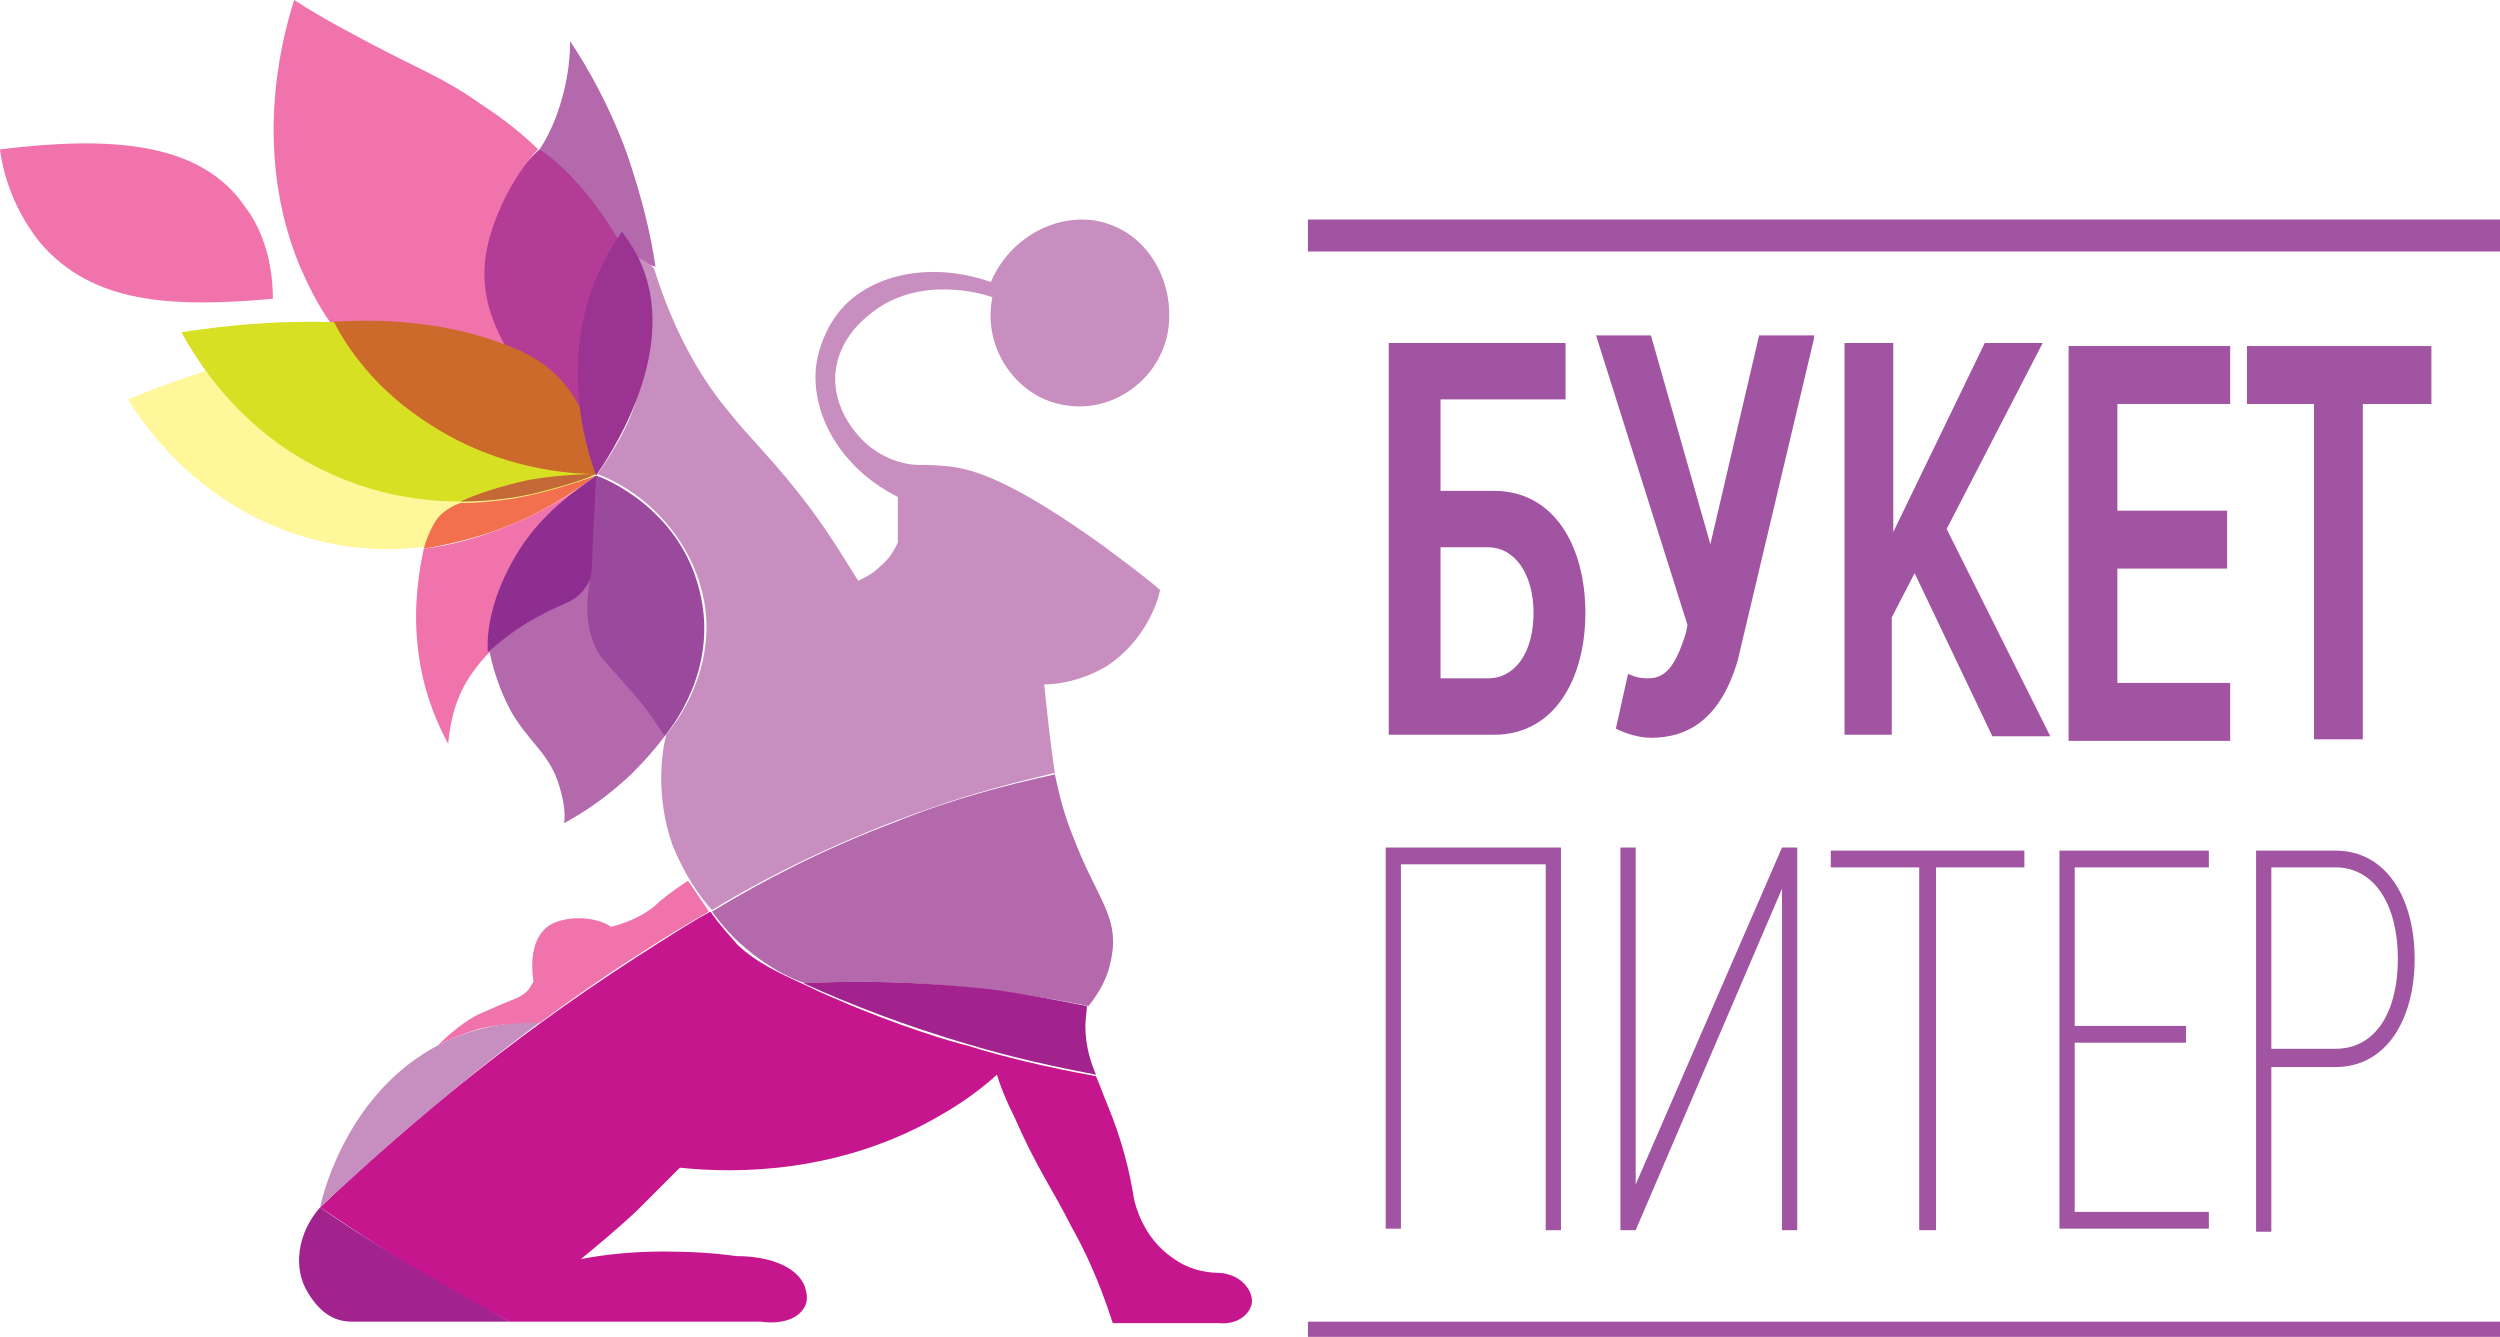 <?xml version="1.0" encoding="utf-8"?>
<!-- Generator: Adobe Illustrator 23.0.3, SVG Export Plug-In . SVG Version: 6.00 Build 0)  -->
<svg version="1.1" id="Layer_1" xmlns="http://www.w3.org/2000/svg" xmlns:xlink="http://www.w3.org/1999/xlink" x="0px" y="0px"
	 viewBox="0 0 164 87.7" style="enable-background:new 0 0 164 87.7;" xml:space="preserve">
<style type="text/css">
	.st0{fill:#FFFFFF;}
	.st1{fill:#A154A1;}
	.st2{fill:#B369AB;}
	.st3{fill:#C78EBF;}
	.st4{fill:#A3238E;}
	.st5{fill:#C6168D;}
	.st6{fill:#A2228E;}
	.st7{fill:#C78FBF;}
	.st8{fill:#F073AC;}
	.st9{fill:#F173AC;}
	.st10{fill:#B33C96;}
	.st11{fill:#FFF799;}
	.st12{fill:#D7E023;}
	.st13{fill:#CC6A2C;}
	.st14{fill:#F3704F;}
	.st15{fill:#C56838;}
	.st16{fill:#8F2E91;}
	.st17{fill:#9A499C;}
	.st18{fill:#9B3393;}
</style>
<rect class="st0" width="164" height="87.7"/>
<g>
	<path class="st1" d="M102.7,26.2h-8.2v6H98c4,0,6,3.7,6,8c0,4.3-2,8-6,8h-6.9V22.5h11.6V26.2z M94.5,44.5h3.1c1.8,0,3-1.7,3-4.3
		c0-2.5-1.2-4.3-3-4.3h-3.1V44.5z"/>
	<path class="st1" d="M119,22.2l-5,21.1c-1.1,3.8-3.2,5.1-5.7,5.1c-0.8,0-1.7-0.3-2.3-0.6l0.8-3.6c0.4,0.2,0.8,0.3,1.3,0.3
		c1.1,0,1.8-0.7,2.5-3l0.1-0.5l-6-19h3.6l3.9,13.7l3.2-13.7H119z"/>
	<path class="st1" d="M125.6,37.6l-1.5,2.9v7.7H121V22.5h3.2v12.4l6-12.4h3.8l-6.3,12.2l6.8,13.6h-3.8L125.6,37.6z"/>
	<path class="st1" d="M135.7,22.7h10.6v3.8h-7.4v7h7.2v3.8h-7.2v7.5h7.4v3.8h-10.6V22.7z"/>
	<path class="st1" d="M151.8,26.5h-4.4v-3.8h12.1v3.8H155v22h-3.2V26.5z"/>
	<path class="st1" d="M101.5,56.7h-9.6v23.9h-1V55.6h11.5v25.1h-1V56.7z"/>
	<path class="st1" d="M107.3,55.6v22.1l9.6-22.1h1v25.1h-1V58.3l-9.6,22.4h-1V55.6H107.3z"/>
	<path class="st1" d="M125.9,56.9h-5.8v-1.1h12.7v1.1H127v23.8h-1.1V56.9z"/>
	<path class="st1" d="M135.1,55.8h9.8v1.1h-8.8v10.4h7.3v1.1h-7.3v11.1h8.8v1.1h-9.8V55.8z"/>
	<path class="st1" d="M148,55.8h5.2c3.4,0,5.2,3.2,5.2,7.1s-1.8,7.1-5.2,7.1H149v10.8h-1V55.8z M153.2,56.9H149v11.9h4.2
		c2.7,0,4.1-2.5,4.1-5.9C157.3,59.4,155.8,56.9,153.2,56.9z"/>
</g>
<rect x="85.8" y="86.7" class="st1" width="78.2" height="1"/>
<rect x="85.8" y="14.4" class="st1" width="78.2" height="2.1"/>
<path class="st2" d="M35.4,9.8c0.4-0.6,0.8-1.4,1.1-2.2c0.7-1.9,0.9-3.6,0.9-4.9C38.6,4.5,40,7,41.1,10c1,2.9,1.6,5.4,1.9,7.5
	c-0.7-0.2-1.5-0.6-2.3-1.1C37.3,14.5,35.9,11.2,35.4,9.8z"/>
<path class="st3" d="M42.9,17.6c1.4,4.5,3.3,7.5,4.9,9.4c1.5,1.9,3,3.2,5.4,6.4c1.4,1.9,2.4,3.6,3.1,4.7c0.4-0.2,0.9-0.4,1.5-1
	c0.6-0.5,0.9-1.1,1.1-1.5c0-1,0-2,0-3c-3.4-1.7-5.5-4.9-5.4-8.1c0-0.5,0.2-2.3,1.5-4C57,18,61,17.1,65,18.5c1.4-3.3,5.1-4.9,8-3.7
	c2.3,0.9,3.8,3.4,3.7,6.1c-0.1,3.6-3.4,6.2-6.7,5.7c-3.2-0.4-5.6-3.7-4.9-7.1c-0.5-0.2-4.7-1.5-7.9,1c-0.5,0.4-2.2,1.7-2.4,4
	c-0.2,2.9,2.2,4.8,2.4,4.9c1.2,0.9,2.4,1.1,3.1,1.1c0.4,0,1.1,0,2,0.1c1.6,0.2,4.1,0.9,10.2,5.3c0.9,0.7,2.2,1.6,3.6,2.8
	c-0.1,0.6-0.9,3.3-3.5,5c-1.7,1-3.3,1.2-4.1,1.2c0.2,1.9,0.4,3.9,0.7,5.8c-2.5,0.6-5.3,1.3-8.1,2.3c-5.8,2-10.6,4.4-14.4,6.7
	c-0.8-0.9-1.8-2.3-2.6-4.3c-1.1-3.2-0.7-6-0.4-7.2c0.5-0.6,3-3.7,2.6-8c-0.4-3.9-3.2-7.6-7.1-9.1c0.8-1.2,1.7-2.5,2.4-4.4
	C42.9,23.1,39.6,14.5,42.9,17.6z"/>
<path class="st2" d="M69.2,50.8c0.2,0.9,0.5,2.4,1.2,4.1c1.4,3.7,2.8,5,2.6,7.3c-0.1,0.9-0.3,2.2-1.6,3.8c-1.9-0.4-3.9-0.7-6-1
	c-4.7-0.6-8.9-0.7-12.6-0.5c-0.9-0.3-2.1-0.9-3.4-1.9c-1.3-1-2.1-2-2.7-2.8c3.3-2,7.3-4.1,12.1-5.9C62.5,52.4,66,51.5,69.2,50.8z"/>
<path class="st4" d="M52.7,64.5c3.1,1.4,6.7,2.8,10.8,4c3,0.9,5.8,1.5,8.4,2c-0.3-0.7-0.7-1.8-0.7-3.2c0-0.5,0.1-0.9,0.1-1.3
	c-2-0.4-4.1-0.8-6.3-1.1C60.5,64.4,56.3,64.3,52.7,64.5z"/>
<path class="st5" d="M46.6,59.8c-1.1,0.6-2.2,1.3-3.3,2c-8.6,5.4-16,11.4-22.3,17.4c1.8,1.2,3.7,2.5,5.7,3.7
	c2.3,1.4,4.6,2.7,6.7,3.8c5.5,0,11,0,16.5,0c1.4,0.2,2.5-0.2,2.9-1c0.3-0.6,0-1.2,0-1.3c-0.5-1.3-2.3-2-4.5-2
	c-1.4-0.2-3-0.3-4.8-0.3c-2,0-3.9,0.2-5.4,0.5c1.1-0.9,2.3-1.9,3.6-3.1c1-1,2-2,2.9-2.9c3.7,0.4,10.6,0.4,17.2-3.5
	c1.4-0.8,2.6-1.7,3.6-2.6c0.2,0.7,0.6,1.7,1.2,2.9c1.4,3.2,2.5,4.7,3.7,7.1c0.8,1.4,1.8,3.5,2.7,6.3c2.3,0,4.6,0,7,0
	c1.1,0.1,1.9-0.5,2.1-1.2c0.2-0.8-0.6-2-2.1-2.1c-0.6,0-1.9-0.1-3.1-1c-1.9-1.3-2.4-3.4-2.5-3.8c-0.3-1.9-0.8-3.9-1.7-6.1
	c-0.3-0.7-0.5-1.3-0.8-2c-3.3-0.6-6.2-1.3-8.4-2c-0.9-0.2-4.6-1.3-8.5-3c-0.2-0.1-1-0.4-2-0.9c-2.2-1-3.4-1.6-4.6-2.7
	C47.9,61.4,47.3,60.8,46.6,59.8z"/>
<path class="st6" d="M33.4,86.7c-3.4,0-6.8,0-10.3,0c-1,0-2-0.4-2.9-1.9c-1-1.6-0.7-3.9,0.8-5.6c1.7,1.2,3.6,2.4,5.6,3.6
	C29,84.2,31.3,85.5,33.4,86.7z"/>
<path class="st7" d="M21,79.2c0.2-1,2-8.1,8.5-11c2.3-1,4.5-1.2,6-1.2c-1.5,1.1-2.9,2.2-4.4,3.4C27.4,73.4,24.1,76.3,21,79.2z"/>
<path class="st8" d="M28.7,68.6c1.3-1.3,2.3-1.9,3-2.2c0.5-0.2,0.9-0.4,1.4-0.6c0.7-0.3,1.1-0.4,1.5-0.8c0.2-0.2,0.3-0.5,0.4-0.6
	c-0.2-1.3-0.1-2.8,0.9-3.6c0.9-0.7,3-0.8,4.2,0c1.5-0.4,2.5-1,3.1-1.6c0.8-0.7,1.9-1.4,1.9-1.4c0.1,0,0.1,0.1,0.4,0.5
	c0.3,0.5,0.7,1,1,1.5c-1.6,0.9-3.2,1.9-4.9,3c-2.2,1.4-4.3,2.9-6.2,4.3c-1,0-2.4,0-4,0.4C30.4,67.8,29.4,68.2,28.7,68.6z"/>
<path class="st9" d="M0,9.8c0.2,1.6,0.9,4,2.7,6.2c3.4,3.9,8.5,4.2,15.2,3.6c0-3.1-1.1-5.1-1.8-6C13.2,9.3,7.3,8.9,0,9.8z"/>
<path class="st9" d="M19.3,0c2,1.3,3.8,2.2,4.9,2.8c3.4,1.8,4.9,2.3,7.3,4c1.7,1.1,3,2.2,3.8,3c-0.5,0.4-2.5,3.2-2.8,7.2
	c-0.3,3,1.2,6.3,1.6,7c-1.6-0.5-4.5-1.8-6.9-2.1c-2.1-0.2-4-0.8-5.5-0.7c-0.8-1.1-1.5-2.5-2.1-3.9C16.7,10.1,18.3,3.1,19.3,0z"/>
<path class="st10" d="M35.4,9.8c-0.9,0.7-2.4,2.9-3.2,5.5c-1.1,3.6,0.2,6,1.1,7.7c1.2,2.5,3.4,4.2,4.8,5.3c0.2-2.4,0.2-5.2,1.2-8.2
	c0.5-1.5,1-2.8,1.5-4c-0.6-1-1.4-2.3-2.5-3.6C37.3,11.3,36.3,10.4,35.4,9.8z"/>
<path class="st11" d="M8.4,26.2c0.9,1.5,4.5,6.9,11.5,9c10.2,3.1,18.5-3.5,19.2-4.1c-0.3-2.1-1-3.6-1.8-4.6
	C33,20.9,21.4,20.8,8.4,26.2z"/>
<path class="st12" d="M11.9,21.8c1,1.8,3.7,6.3,9.2,9c8.5,4.2,16.7,0.9,18,0.3c-0.3-1.3-0.8-2.5-1.4-3.4
	C31.7,18.4,13.2,21.6,11.9,21.8z"/>
<path class="st13" d="M21.9,21.1c0.7,0,6.6-0.6,12.2,1.9c4.4,2,4.8,6.1,5.1,8.1c-1.8,0-6.4-0.3-10.9-3.2
	C24.6,25.6,22.7,22.7,21.9,21.1z"/>
<path class="st14" d="M39.1,31.2c-1.2,0.9-2.7,1.9-4.6,2.8c-2.6,1.2-5,1.7-6.7,2c0.1-0.4,0.4-1.3,0.9-2c0.5-0.6,1.2-0.9,1.5-1
	c1,0,2.2-0.1,3.5-0.3C35.9,32.3,37.7,31.7,39.1,31.2z"/>
<path class="st15" d="M30.2,32.9c1.1-0.5,2.6-1,4.4-1.4c1.7-0.3,3.3-0.4,4.5-0.4c-1.1,0.5-2.6,0.9-4.2,1.3
	C33.1,32.8,31.5,32.9,30.2,32.9z"/>
<path class="st9" d="M39.1,31.2c-2,1.5-5.4,4.6-6.6,9.4c-0.2,0.8-0.3,1.5-0.4,2.2c-0.4,0.4-0.9,1-1.3,1.6c-1.1,1.7-1.3,3.4-1.4,4.4
	c-0.7-1.3-1.7-3.5-2-6.4c-0.3-2.7,0.1-5,0.4-6.4c1.7-0.2,4.1-0.8,6.7-2C36.4,33.1,38,32.1,39.1,31.2z"/>
<path class="st2" d="M32.1,42.7c0.4,1.9,1,3.2,1.5,4.1c1.2,2,2.5,2.7,3.1,4.8c0.3,1,0.4,1.8,0.3,2.4c1.3-0.7,2.8-1.7,4.4-3.2
	c0.9-0.9,1.6-1.7,2.2-2.5c-1.5-4.1-3-8.2-4.5-12.3L32.1,42.7z"/>
<path class="st16" d="M39.1,31.2c-1.2,0.9-3.6,2.4-5.3,5.3c-1.4,2.4-1.9,4.6-1.8,6.3c0.7-0.6,1.7-1.5,3.2-2.3c1.8-1,2.3-0.9,3-1.7
	c0.9-1,0.9-2.3,1-4.6C39.3,32.9,39.2,31.9,39.1,31.2z"/>
<path class="st17" d="M39.1,31.2c0.4,0.1,5.5,2.1,6.8,7.6c1.3,5.2-2,9.1-2.3,9.5c-0.5-0.8-1.3-2-2.5-3.3c-1-1.2-1.4-1.5-1.8-2.1
	c-0.6-1-1.1-2.6-0.5-5.3C38.9,35.4,39,33.3,39.1,31.2z"/>
<path class="st18" d="M39.1,31.2c0.6-0.9,5.5-7.8,3-13.8c-0.3-0.7-0.7-1.4-1.3-2.2c-0.8,1.1-1.7,2.7-2.3,4.8
	C37.1,25.1,38.5,29.5,39.1,31.2z"/>
</svg>

